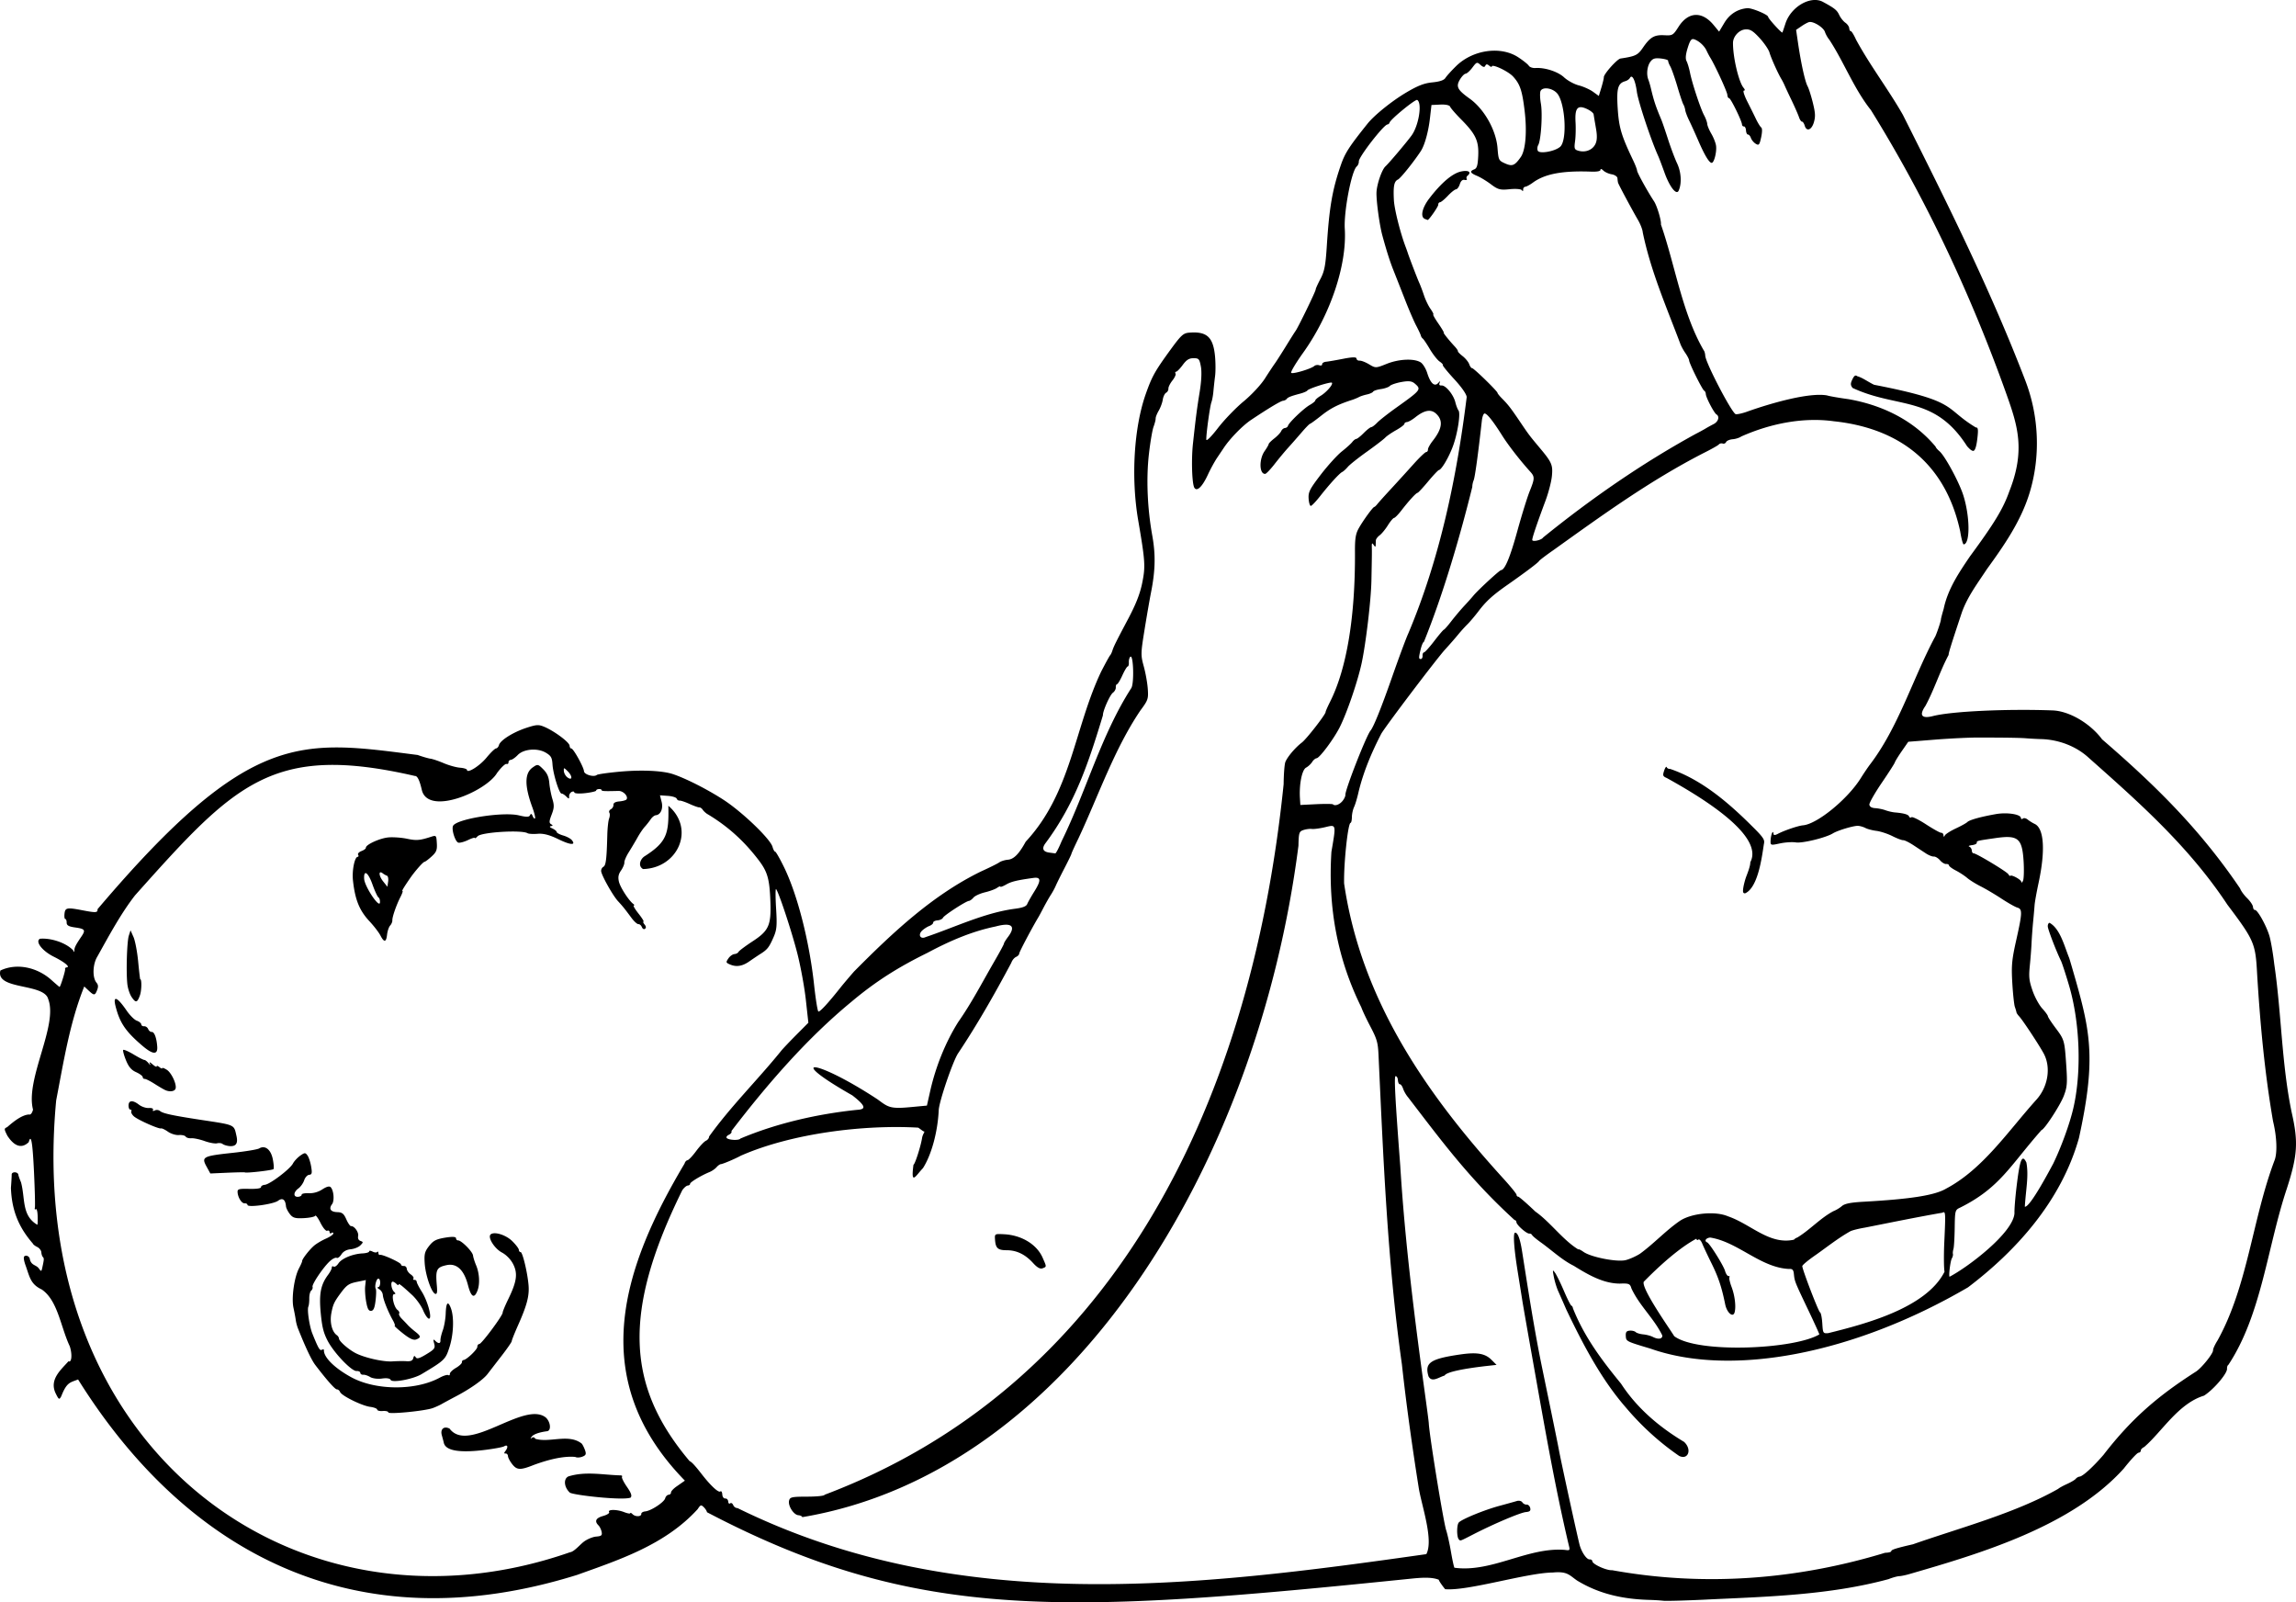 <svg xmlns="http://www.w3.org/2000/svg" viewBox="0 0 790.57 551.61" version="1.0"><path d="M587.45 550.67c-7.09.34-13.73.52-14.76.4s-3.14-.25-4.7-.29c-8.74-.23-17.18-1.9-24.98-6.68-2.64-1.81-3.29-3.23-8.29-2.75-8.86.06-29.35 6.45-37.12 5.74-.69-.82-2.13-2.75-2.18-3.24-2.33-.98-5.91-.73-8.79-.46-119.47 12.21-170.57 15.29-243.21-22.8-.02-.37-.51-1.15-1.07-1.71-.93-.93-1.15-.86-2.13.66-11.2 12.29-26.95 17.41-41.53 22.64-76.99 24.01-134.88-8.2-171.81-67.29-2.747 1.1-3.866.87-5.794 5.79-.694 1.28-.837 1.2-1.947-1.06-2.276-4.82 2.042-8.21 4.44-11 1.049.63 1.397-2.22.447-5.14-3.179-6.75-4.1-15.78-9.675-19.58-3.758-1.75-4.124-4.19-5.466-8.05-.654-1.73-.86-3.06-.52-3.34.696-.58 1.858.05 1.92 1.04.527 2.09 2.022 1.85 2.97 2.97.969 1.31.986 1.31 1.309-.15.622-2.81.642-3.18.195-3.63-.247-.24-.485-.98-.53-1.63-.046-.65-.685-1.47-1.421-1.83-.737-.35-1.406-.87-1.489-1.17-4.796-5.51-7.28-11.27-7.56-19.17.157-1.99.275-4.05.263-4.57-.025-1.09 2.146-1.04 2.295.05.053.39.462 1.55.908 2.57 1.53 5.57.128 11.45 5.621 14.65.11-.01.164-1.33.12-2.93-.046-1.65-.323-2.71-.641-2.45-.308.26-.453.03-.322-.5s-.004-6.08-.3-12.34c-.486-10.28-1.012-13.26-1.809-10.23-2.76 2.67-5.324.91-7.351-2.19-1.179-2.35-1.181-2.47-.068-2.98 1.963-1.71 4.88-4.15 7.462-4.35.574.2 1.104-.41 1.435-1.67-2.744-10.47 8.706-29.02 5.234-38.02-1.351-5.61-18.257-3.07-16.475-9.87 5.613-2.67 12.537-1.09 17.292 3.02 1.62 1.45 3.007 2.64 3.081 2.63.311-.02 2.066-5.65 1.915-6.14-.091-.29.151-.56.537-.59 1.346-.11-.705-1.81-4.438-3.67-3.994-1.99-6.496-5.24-4.762-6.18 3.452-.34 8.854 1.21 11.489 4.04.289.68.37.67.363-.06-.009-.93.493-1.92 2.426-4.76 1.508-2.21 1.221-2.64-2.081-3.1-2.285-.31-3.011-.72-3.005-1.68.004-.7-.203-1.25-.462-1.23-.258.02-.385-.79-.283-1.79.217-2.13.814-2.25 6.052-1.25 4.821.93 5.402.89 5.325-.35 52.582-62.01 70.15-58.21 110.22-53.09 1.77.63 3.79 1.21 4.49 1.29.69.09 2.72.78 4.49 1.53 1.78.76 4.3 1.46 5.6 1.56 1.31.1 2.39.44 2.41.76.08 1.33 4.4-1.38 6.74-4.24 1.41-1.71 2.87-3.13 3.27-3.16.39-.03.84-.55 1-1.14.43-1.64 4.82-4.41 9.35-5.91 3.62-1.19 4.32-1.22 6.36-.34 3.47 1.49 8.54 5.28 8.61 6.44.04.56.3 1 .59.97.69-.05 4.28 6.4 4.37 7.84.07 1.15 3.4 2.12 4.41 1.28.3-.26 3.89-.77 7.96-1.14 7.44-.67 14.6-.35 18.19.83 4.38 1.43 12.01 5.3 17.54 8.9 6.42 4.18 16.02 13.4 16.81 16.14.26.94.68 1.69.91 1.67.24-.02 1.62 2.4 3.07 5.37 4.62 9.47 8.72 25.53 10.34 40.51.53 4.86 1.19 8.98 1.47 9.15.46.27 3.38-2.89 7.67-8.31.84-1.06 2.91-3.51 4.61-5.45 13.45-13.57 27.2-26.41 43.78-34.48 2.86-1.29 5.67-2.69 6.24-3.1.58-.41 1.91-.82 2.96-.91 2.04-.17 3.81-1.96 6.14-6.22 15.71-16.87 16.69-39.04 25.99-58.58 1.47-2.85 2.85-5.36 3.07-5.58s.55-.9.75-1.52c.48-1.52 1.16-2.9 5.5-11.09 2.65-5.01 4.07-8.63 4.81-12.35 1.14-5.62 1.02-7.43-1.4-21.54-2.5-14.63-1.47-31.88 2.6-43.42 2.16-6.12 3.16-7.9 8.58-15.35 3.57-4.9 4.37-5.63 6.32-5.79 6.11-.51 8.3 1.46 8.95 8.01.22 2.25.23 5.37.03 6.93s-.46 3.95-.58 5.31c-.12 1.37-.43 3.02-.68 3.69-.52 1.39-1.86 11.21-1.76 12.88.04.65 1.71-1.02 4-3.99 2.16-2.8 6.13-6.93 8.83-9.16 2.79-2.31 5.98-5.73 7.37-7.92 1.35-2.12 2.87-4.4 3.36-5.08.5-.68 2.17-3.29 3.73-5.81 1.55-2.52 3.11-5 3.47-5.5.99-1.42 6.93-13.66 6.9-14.221-.02-.271.72-1.914 1.64-3.651 1.37-2.605 1.75-4.563 2.18-11.18.86-13.51 1.91-19.557 4.87-28.086 1.43-4.093 2.81-6.23 9.15-14.159 2.37-2.959 8.37-7.793 13.3-10.719 4.04-2.392 6.2-3.231 9.06-3.515 2.53-.252 3.98-.749 4.47-1.529.39-.635 2.05-2.465 3.68-4.065 5.73-5.631 15.33-7.006 21.37-3.061 1.7 1.112 3.35 2.428 3.66 2.922.3.495 1.32.851 2.25.791 3.31-.213 7.77 1.236 9.91 3.224 1.2 1.111 3.47 2.351 5.05 2.756s3.78 1.389 4.89 2.187l2.01 1.451.89-2.91c.48-1.6.86-3.194.84-3.542-.06-1.057 4.57-6.257 5.74-6.432 5.17-.78 5.95-1.155 7.7-3.709 2.5-3.649 3.93-4.487 7.37-4.308 2.84.148 3.04.033 4.93-2.93 3.33-5.187 8.07-5.423 12.05-.599l1.9 2.291 1.81-3.03c1.8-2.997 4.56-4.758 7.9-5.045 1.5-.128 7.13 2.202 7.17 2.975.04.619 4.73 5.764 4.92 5.393.08-.177.55-1.545 1.03-3.042 1.86-5.818 8.7-9.779 12.93-7.487 4.06 2.207 4.8 2.8 5.62 4.535.45.964 1.4 2.146 2.09 2.627.7.48 1.3 1.342 1.34 1.915.03.573.28 1.024.54 1.002s1.08 1.298 1.81 2.932c4.9 9.022 11.05 16.995 16.11 25.844 15.05 29.965 30.16 60.129 42.25 91.715 4.61 12.13 5.21 25.8 1.42 38.33-2.97 9.86-8.93 18.38-14.72 26.36-3.15 4.79-6.68 9.43-8.64 14.93-3.7 11.12-4.59 13.98-4.55 14.61-2.96 5.51-4.98 12.03-8.01 17.59-2.24 3.22-1.28 4.47 2.64 3.46 6.36-1.63 25.28-2.52 41.16-1.94 5.72.21 12.94 4.43 17.05 9.96 18.18 15.69 33.6 30.78 47.51 51.32.28.82 1.38 2.33 2.45 3.37 1.06 1.04 1.96 2.39 2 3 .04.6.34 1.08.67 1.05.89-.07 3.92 5.37 4.98 8.91.5 1.7 1.25 6.04 1.66 9.66 2.51 16.94 2.52 34.32 6 51.07 2.34 10.22 2.05 14.8-1.66 26.29-6.66 19.88-8.68 43.37-20.12 60.66-.3.16-.51.76-.47 1.34.1 1.65-4.58 7.14-7.92 9.27-8.87 2.7-14.53 12.47-20.59 17.67-.67.31-1.21.87-1.19 1.24.03.37-.33.7-.79.74s-2.74 2.49-5.06 5.44c-17.88 19.88-49.21 29.21-73.58 36.26-1.36.41-3.04.77-3.73.79-.69.03-2.35.49-3.7 1.03-20.46 5.53-41.84 6.03-62.81 7.03zm61.66-16.12c1.18-.01 2.13-.27 2.11-.57-.03-.48 1.82-1.06 7.43-2.34 16.01-5.61 35.28-10.7 50.05-19.1.32-.31 1.69-1.06 3.04-1.67 1.34-.61 2.7-1.41 3-1.79.31-.38.91-.71 1.34-.75 1.07-.09 4.7-3.4 8.24-7.53 10-12.94 19.19-20.54 31.85-28.65 2.01-1.34 5.91-6.22 5.84-7.32-.03-.48.68-2.01 1.56-3.4 10.41-18.77 11.97-41.74 19.59-61.91 1.03-2.56.82-8.13-.49-13.5-2.9-16.75-4.47-33.89-5.5-50.93-.55-10.34-1.02-11.42-10.22-23.64-13.3-20.12-30.56-35.32-47.81-50.63-4.23-3.88-10.22-6.22-16.32-6.38-1.48-.04-3.69-.16-4.91-.26-2.26-.19-6.67-.26-16.68-.28-3.12-.01-9.83.32-14.92.72l-9.25.74-2.23 3.22c-1.22 1.76-2.3 3.52-2.4 3.9s-2.13 3.54-4.51 7.03c-2.37 3.49-4.29 6.85-4.25 7.47.05.71.77 1.16 1.96 1.23 1.05.06 2.66.38 3.6.73.93.34 2.37.67 3.19.74 3.1.26 4.68.71 4.93 1.4.14.4.5.51.81.26.3-.26 2.58.86 5.06 2.48 2.48 1.61 4.82 2.91 5.2 2.88.39-.04.73.34.77.84.04.62.19.65.47.07.23-.46 1.92-1.54 3.77-2.41 1.85-.86 3.63-1.85 3.96-2.19.7-.74 4.62-1.83 9.85-2.75 3.84-.68 8.53.05 8.61 1.33.03.4.33.5.67.21.35-.28 1.09-.13 1.66.34s1.66 1.15 2.43 1.51c3.21 1.52 3.71 9.12 1.34 20.21-.7 3.25-1.32 6.73-1.39 7.73-.07 1.01-.3 3.64-.52 5.85-.21 2.21-.45 5.49-.53 7.3-.08 1.8-.35 5.29-.6 7.76-.38 3.86-.25 5.05.93 8.49.75 2.2 2.25 4.96 3.32 6.14 1.07 1.17 1.96 2.39 1.98 2.71s1.18 2.09 2.57 3.95c3.12 4.16 3.16 4.3 3.75 12.96.42 6.16.31 7.5-.85 10.53-1.24 3.24-6.73 11.65-7.65 11.73-10.91 12.35-14.29 19.84-27.98 26.69-1.8.82-1.84.98-1.93 7-.05 3.38-.24 6.66-.43 7.27-.19.62-.27 1.39-.18 1.72.08.34-.07 1-.36 1.49-.54.91-1.2 6.37-.77 6.33 6.25-3.26 21.89-15.05 22.32-21.85-.06-1.22.26-5.29.71-9.05 1.04-8.62 1.78-11.81 3.4-8.38.84 4.58-.17 9.11-.55 15.18 1.78.41 9-13.42 9.75-14.76 2.77-5.69 5.69-13.7 6.94-19.08 2.91-12.46 2.32-29.48-1.46-42.31-1.15-3.89-2.4-7.71-2.77-8.47-1.65-3.37-4.48-10.73-4.55-11.83-.04-.67.24-1.24.61-1.27 3.68 2.04 5.11 8.1 6.77 12.13.14.39 1.21 4.06 2.38 8.15 5.16 18.19 6.64 27.9.98 53.76-6.16 21.96-21.89 39.08-38.2 51.44-39.54 23.08-81.57 30.93-109.39 21.09-8.31-2.48-8.34-2.49-8.45-4.31-.08-1.34.22-1.77 1.33-1.86.79-.07 1.72.15 2.07.49s1.53.69 2.61.79 2.57.49 3.31.88c1.86.95 3.32.73 3.25-.5-2.88-5.93-7.86-10.21-10.64-16.22-.46-1.6-.85-1.76-4.01-1.64-5.72-.03-10.95-3.09-15.86-6.14-3.91-1.91-7.47-5.27-11.11-7.9-1.63-1.15-3.07-2.35-3.21-2.66-.13-.31-.57-.55-.97-.52-.98.05-4.38-2.97-4.44-3.93-.03-.42-.3-.74-.61-.71-15.59-14.24-24.97-27.01-36.7-42.29-.65-.74-1.41-2.07-1.7-2.94s-.79-1.57-1.11-1.54-.63-.6-.68-1.4c-.04-.79-.41-1.41-.81-1.38-.54.05-.14 7.73 1.62 30.88 1.63 26.46 4.96 52.71 8.56 78.9.66 4.73 1.23 9.09 1.26 9.68.19 4.17 5.07 34.14 6.01 36.93.4 1.2 1.14 4.51 1.63 7.36s1.03 5.31 1.2 5.48c12.95 1.73 25.25-7.19 38.04-6.14 1.73.25 1.8.16 1.3-1.72-4.6-19.49-8.06-39.3-11.58-59.09-2.1-11.79-4.08-23.05-4.39-25.02s-1.03-6.48-1.6-10.03c-1.3-8.09-1.64-13.28-.89-13.34s1.64 1.39 2.45 6.69c2.06 13.05 4.05 26.06 6.68 38.97.53 2.55 1.98 9.61 3.24 15.69 1.25 6.08 2.46 12.02 2.67 13.2.72 3.99 6.7 31.35 7.23 33.13.78 2.57 2.43 4.88 3.42 4.79.48-.04.89.25.91.64.07 1.04 4.93 3.23 6.82 3.08 31.3 5.67 63.26 3.36 94.01-6.01zm-146.79-4.6c-.78-.78-.77-5.05 0-5.84 1.15-1.18 8.84-4.32 13.95-5.7 2.55-.69 5.25-1.44 6-1.67.74-.23 1.61-.03 1.91.45.31.47.98.83 1.49.78.51-.04 1.06.49 1.22 1.17.22.95-.13 1.28-1.47 1.4-1.89.17-10.9 3.98-17.99 7.61-4.92 2.52-4.53 2.38-5.11 1.8zm75.85-28.74c-6.73-4.62-12.95-10.26-18.41-16.74-8.46-9.72-14.7-21.65-20.44-33.64-1-2.31-2.25-5.14-2.77-6.3-.53-1.15-1.21-3.35-1.51-4.89-.49-2.56-.46-2.68.43-1.43.53.76 1.9 3.55 3.04 6.22s2.28 4.94 2.55 5.05.5.51.53.88c3.95 9.99 10.12 18.1 16.58 25.99 5.76 8.86 13.77 15.29 21.7 20.03 2.83 2.62 1.4 6.35-1.7 4.83zm-86.3-27.4c-1.4-4.66.57-6.02 10.96-7.53 5.73-.83 8.52-.35 10.73 1.85l1.74 1.74-2.43.27c-9.28 1.01-14.92 2.25-15.44 3.39-2.06.6-4.4 2.54-5.56.28zm-.74 61.2c2.55-4.86-1.61-16.64-2.6-22.66-2.25-14.16-4.25-28.39-5.82-42.67-4.99-35.3-6.4-71.02-8.06-106.69-.19-4.07-.56-5.35-2.77-9.56-1.41-2.68-2.82-5.66-3.13-6.63-8.24-16.68-11.53-34.35-10.31-53.55 1.65-9.67 1.72-9.42-2.2-8.48-1.79.42-3.82.69-4.52.6-.7-.1-2 .07-2.9.37-1.5.5-1.63.9-1.73 5.41-13.99 109.15-77.96 215.54-170.86 231.14-.01-.3-.62-.61-1.34-.67-1.66-.16-3.64-3.32-3.18-5.06.31-1.18.95-1.32 6.3-1.33 3.38-.01 5.94-.29 5.92-.65 96.85-36.57 146.35-130.17 158.06-244.63.03-3.39.29-6.81.59-7.61.64-1.71 3.4-4.98 5.7-6.73 1.62-1.24 8.21-9.72 8.16-10.5-.02-.22.69-1.82 1.56-3.56 5.72-11.38 8.68-29.26 8.55-51.58-.03-4.62.24-6.24 1.35-8.19 1.55-2.74 4.83-7.23 5.3-7.27.17-.01.65-.46 1.06-.99.42-.53 2.56-2.92 4.76-5.29 2.2-2.38 5.66-6.18 7.68-8.44 2.03-2.26 3.99-4.14 4.36-4.17s.65-.42.62-.88c-.03-.45.72-1.8 1.66-3 3.27-4.16 3.63-7.01 1.17-9.31-1.78-1.67-4.03-1.28-7.17 1.21-1.09.87-2.39 1.61-2.89 1.65s-.89.32-.87.62c.02.29-1.27 1.27-2.85 2.16-1.59.89-3.28 2.05-3.77 2.59-.49.53-3.32 2.7-6.3 4.83-2.98 2.12-5.95 4.48-6.59 5.25-.65.76-1.5 1.54-1.89 1.72-.94.43-4.36 4.18-7.63 8.34-1.43 1.82-2.86 3.32-3.19 3.35-.34.03-.68-1.11-.77-2.52-.14-2.26.39-3.29 4.21-8.27 2.41-3.13 5.65-6.7 7.21-7.94 1.56-1.23 3.19-2.7 3.61-3.26s1.05-1.04 1.39-1.07 1.49-.94 2.56-2.03c1.07-1.08 2.23-1.99 2.58-2.02s1.28-.73 2.06-1.55 3.72-3.13 6.52-5.13c8.61-6.14 8.74-6.32 6.41-8.33-.99-.85-2.1-.98-4.59-.53-1.81.33-3.6.94-3.99 1.35-.38.41-1.76.9-3.07 1.08s-2.53.59-2.7.9-1.14.75-2.14.96c-1.01.22-2.24.62-2.74.9-.5.27-1.6.73-2.45 1-4.78 1.55-7.31 2.84-10.49 5.36-1.94 1.54-3.7 2.82-3.9 2.84-.2.01-1.5 1.34-2.88 2.95-1.39 1.62-3.47 3.99-4.65 5.29-1.17 1.29-3.28 3.83-4.69 5.65-1.41 1.81-2.85 3.31-3.19 3.34-2.06.17-2.21-4.97-.23-7.82.79-1.13 1.42-2.23 1.41-2.45-.01-.21.85-1.08 1.92-1.92 1.08-.84 2.15-1.98 2.39-2.53.25-.55.83-1.03 1.3-1.07s.93-.37 1.02-.73c.28-1.09 5.36-5.95 7.47-7.17 1.09-.62 1.96-1.33 1.95-1.59-.02-.25.83-.98 1.88-1.62 2.05-1.26 4.36-3.96 3.83-4.48-.41-.41-8.07 2.02-8.44 2.68-.16.27-1.26.75-2.45 1.07-3.19.84-4.24 1.25-4.69 1.85-.22.3-.77.57-1.22.61-.82.07-4.96 2.55-11.07 6.63-2.89 1.94-7.18 6.33-9.34 9.57-.43.64-1.48 2.21-2.35 3.5-.86 1.29-2.27 3.87-3.13 5.74-1.91 4.13-3.73 5.92-4.64 4.54-.84-1.25-1.11-9.69-.5-15.27.97-8.91 1.36-11.96 2.31-17.77.61-3.76.75-6.91.41-8.73-.49-2.61-.72-2.86-2.54-2.86-1.51 0-2.43.58-3.69 2.3-.93 1.27-1.95 2.32-2.28 2.35-.32.03-.42.31-.22.64.21.32-.28 1.4-1.07 2.39s-1.41 2.24-1.38 2.78-.32 1.19-.8 1.44c-.47.26-.98 1.33-1.14 2.38s-.79 2.75-1.4 3.79c-.6 1.03-1.08 2.24-1.05 2.68.02.44-.3 1.72-.72 2.84s-1.15 5.39-1.61 9.49c-.95 8.45-.53 18.57 1.17 28.02 1.19 6.63 1.06 12.04-.47 19.71-.44 2.23-1.43 7.92-2.19 12.64-1.33 8.2-1.34 8.77-.27 12.66.62 2.24 1.24 5.72 1.38 7.74.24 3.42.08 3.9-2.5 7.36-9.02 13.31-14.47 29.36-21.31 43.96-1.38 2.85-2.5 5.31-2.49 5.47s-1.06 2.36-2.37 4.89-2.66 5.25-3 6.05c-.34.81-1.1 2.22-1.7 3.14-.6.93-1.71 2.88-2.47 4.33-.76 1.46-1.58 3-1.84 3.42-2.34 3.91-6.63 12.05-6.6 12.53.02.34-.48.85-1.1 1.13-.63.29-1.35 1.19-1.61 2-5.67 10.65-11.68 21.2-18.3 31.13-1.81 2.68-6.54 16.54-6.69 19.59-.36 7.54-2.49 15.37-5.43 19.98-2.54 2.63-4.24 6.24-3.27-1.18.5-.05 2.53-6.39 2.98-9.29.16-1.06 1.03-2.22.73-2.14-.29.09-1.84-1.26-2.1-1.33-18.56-1.07-43.35 1.91-61.01 9.63-2.04 1.12-6.2 2.88-6.93 2.94-.34.02-1.02.51-1.5 1.07-.49.56-1.57 1.31-2.41 1.65-2.91 1.2-6.7 3.49-6.67 4.03.02.3-.35.58-.81.61-.46.04-1.31.77-1.88 1.61-20.76 42.08-19.2 67.53 2.51 93.25.72.29 1.86 1.51 4.22 4.55 3.08 3.96 5.75 6.43 6.38 5.9.31-.26.61.2.66 1.02.05.84.5 1.45 1.03 1.41.51-.05.97.43 1.01 1.04.04.62.34.9.67.63.33-.28.8-.01 1.05.59.24.61.91 1.07 1.47 1.03 75.8 37.25 157.83 27.14 237.2 15.86zm-135.4-100.19c-2.73-2.99-5.66-4.42-9.1-4.42-3.07-.01-3.82-.69-4.02-3.68-.13-1.98-.11-1.99 3.18-1.82 5.99.32 11.22 3.51 13.21 8.06 1.42 3.23 1.42 3.1-.01 3.66-.82.32-1.85-.24-3.26-1.8zm-159.42 99.54c1.31-.11 3.48-2.68 4.66-3.57 1.17-.9 3.11-1.71 4.3-1.81 1.82-.15 2.13-.41 1.89-1.62-.16-.79-.64-1.79-1.08-2.23-1.46-1.45-.93-2.54 1.57-3.24 1.36-.38 2.3-.98 2.08-1.33-.61-.97 2.6-.99 5.09-.03 1.23.48 2.22.66 2.2.4-.01-.26.34-.11.78.33.97.98 3.07.9 3.01-.1-.02-.4.59-.78 1.36-.85 2-.19 6.52-3.16 6.87-4.52.17-.63.7-1.17 1.18-1.21s.85-.39.82-.78c-.02-.39.83-1.32 1.89-2.06l2.89-2.02c-34.62-35.4-21-74.05-.11-109.15.16-.6.61-1.11 1-1.15s1.73-1.45 2.98-3.14 2.77-3.3 3.39-3.58c.62-.29 1.1-.93 1.07-1.44 7.5-10.46 16.71-19.46 24.77-29.43.43-.58 2.73-3 5.1-5.4l4.32-4.34-.87-7.91c-.48-4.35-1.8-11.55-2.94-16.01-1.97-7.68-6.4-21.07-7.31-22.09-.23-.26-.23 2.68 0 6.53.37 5.99.25 7.42-.82 9.91-1.54 3.55-2.14 4.34-4.48 5.82-.99.63-2.77 1.83-3.95 2.65-2.38 1.66-4.48 1.98-6.67 1.01-1.36-.6-1.4-.73-.5-2.05.52-.77 1.46-1.45 2.07-1.5.62-.05 1.25-.39 1.42-.76.17-.36 2.33-1.98 4.8-3.6 5.66-3.69 6.48-5.54 6.17-13.84-.29-7.7-.99-10.14-4.04-14.15-5.07-6.65-10.7-11.71-17.62-15.84-.59-.35-1.32-1.03-1.63-1.5-.3-.47-.84-.84-1.18-.81s-1.83-.5-3.31-1.17c-1.47-.68-3.02-1.2-3.44-1.17-.43.04-.9-.27-1.04-.68-.15-.42-1.51-.84-3.02-.95l-2.74-.19.57 2.23c.61 2.34-.33 4.49-2.02 4.63-.46.04-1.25.67-1.75 1.41s-1.41 1.89-2.02 2.56c-.62.67-1.76 2.35-2.53 3.74-.78 1.39-2.13 3.65-2.99 5.03-.87 1.37-1.55 2.96-1.51 3.53.03.57-.49 1.81-1.16 2.77-.9 1.3-1.08 2.29-.71 3.86.47 1.97 3.45 6.56 4.96 7.65.36.26.43.5.14.53s.45 1.28 1.64 2.78c1.19 1.49 1.96 2.74 1.72 2.76s-.08.46.36.99c.54.66.6 1.12.16 1.48-.35.29-.83.04-1.08-.57-.24-.6-.78-1.07-1.2-1.03-.41.03-1.49-.94-2.39-2.16-2.42-3.26-2.92-3.88-4.62-5.73-1.82-1.97-5.73-8.96-5.82-10.39-.03-.56.32-1.21.79-1.47.85-.46 1.12-2.69 1.33-10.92.06-2.4.34-4.96.62-5.68.28-.73.32-1.64.09-2.01-.24-.38 0-.91.52-1.2.53-.28.93-.96.89-1.52-.04-.65.66-1.06 2.03-1.17 1.14-.1 2.25-.4 2.45-.67.76-1.01-1.07-2.98-2.73-2.94-4.9.13-5.81.09-5.84-.3-.01-.23-.45-.39-.96-.34-.52.04-.93.28-.91.52.01.25-1.66.64-3.72.88s-3.77.13-3.79-.23c-.02-.37-.45-.44-.96-.17-.5.27-.88.97-.84 1.55.05.89-.1.89-.99 0-.58-.58-1.31-1.03-1.61-1-.8.06-2.92-6.76-3.12-10.04-.15-2.35-.5-2.96-2.3-4.03-2.87-1.71-7.67-1.3-9.68.81-.83.87-1.89 1.61-2.36 1.65s-.83.42-.81.85c.03.43-.29.68-.71.56s-1.87 1.27-3.23 3.11c-3.72 6.3-23.54 14.82-25.87 5.98-.68-2.98-1.44-5.03-2.41-4.95-49.134-11.31-62.034 2.62-96.378 41.11-4.889 6.28-8.919 13.81-12.928 20.99-1.65 2.63-1.822 7.27-.335 9.06.61.73.667 1.38.222 2.53-.748 1.93-1.049 1.95-2.924.2l-1.513-1.42c-5.018 12.47-7.092 25.88-9.667 39.21-11.355 120.42 83.063 188.34 176.96 155.55zm-.12-20.53c-1.99-1.86-2.24-4.73-.48-5.56 5.93-1.85 11.93-.52 17.93-.36.49 0 .73.21.53.47-.2.27.54 1.79 1.64 3.39 1.51 2.18 1.85 3.12 1.35 3.78-2.43 1.1-19.84-.83-20.97-1.72zm-19.8-9.75c-.78-.99-1.45-2.24-1.48-2.78s-.4-.96-.81-.92c-.59.04-.6-.15-.06-.87 1.04-1.38.77-2.33-.44-1.61-.59.34-4.02.95-7.62 1.36-8.18.92-12.6.05-13.17-2.59-.08-.39-.39-1.54-.67-2.55-.62-2.14.73-3.3 2.66-2.31 6.56 8.84 25.62-9.68 33.11-3.84 1.69 1.53 1.98 4.55.46 4.74-2.76.36-4.74 1.07-5.32 1.91-.47.69-.44.78.12.35.41-.32.92-.17 1.13.34 4.87 1.52 11.53-1.9 16.02 1.68.35.43.87 1.5 1.16 2.36.43 1.27.24 1.67-1.01 2.14-.85.32-1.92.35-2.39.07-4.4-.41-9.83 1.14-14.18 2.72-4.71 1.88-5.89 1.85-7.51-.2zm-42.68-17.85c-.02-.35-.88-.56-1.91-.48-1.04.09-1.9-.13-1.92-.48-.02-.36-1.11-.78-2.42-.95-2.84-.37-9.83-3.81-10.36-5.11-.2-.5-.69-.91-1.09-.9-.65 0-3.38-3.07-7.45-8.4-1.31-1.73-3.29-5.88-5.95-12.56-.31-.77-.65-2.05-.76-2.84-.1-.79-.46-2.72-.8-4.29-.74-3.39.26-10.47 1.9-13.59.62-1.16 1.11-2.29 1.09-2.51-.04-.66 2.49-3.91 4.12-5.3.85-.72 2.69-1.81 4.09-2.42 1.41-.62 2.54-1.42 2.52-1.77-.02-.36-.31-.43-.64-.16-.33.28-.62.13-.65-.32-.02-.45-.39-.66-.81-.45-.43.21-1.43-.96-2.31-2.71-.84-1.69-1.66-2.79-1.82-2.45-.15.34-1.91.71-3.89.81-3 .16-3.83-.08-4.854-1.41-.682-.88-1.28-2.09-1.33-2.68-.197-2.34-1.182-3.02-2.716-1.89-1.623 1.2-10.465 2.41-10.525 1.45-.022-.35-.452-.6-.956-.56-1.029.09-2.347-1.97-2.464-3.84-.067-1.08.425-1.22 4.018-1.14 2.468.06 4.078-.17 4.051-.59-.023-.38.564-.74 1.305-.81 1.732-.14 8.692-5.41 9.691-7.33.42-.8 1.54-2.01 2.49-2.69 1.56-1.1 1.8-1.11 2.54-.05.45.64 1.01 2.37 1.25 3.85.37 2.23.25 2.7-.7 2.78-.62.05-1.39.9-1.71 1.88s-1.22 2.25-2.01 2.82c-1.75 1.28-1.79 3.01-.07 2.87.69-.06 1.24-.39 1.21-.73-.02-.35 1.08-.57 2.44-.51 1.57.08 3.28-.4 4.67-1.31 1.46-.95 2.42-1.21 2.87-.77 1.07 1.08 1.37 4.67.49 5.85-1.21 1.61-.51 2.68 1.8 2.75 1.66.05 2.25.52 3.1 2.46.58 1.32 1.31 2.38 1.63 2.35 1.12-.09 2.72 2.13 2.45 3.42-.17.82.13 1.45.81 1.69.99.34.99.47-.04 1.51-.62.63-2.12 1.23-3.34 1.35-1.42.13-2.55.75-3.2 1.77-.55.86-1.28 1.4-1.62 1.19-.34-.2-1.36.27-2.25 1.06-2.21 1.94-6.35 8.04-6.06 8.92.13.39-.08.97-.46 1.29-.39.32-.68 1.52-.67 2.66.02 1.15-.12 2.42-.31 2.84-.49 1.05.36 6.78 1.38 9.31 2.07 5.13 2.55 5.95 3.26 5.57.41-.22.74-.17.72.11-.16 2.41 3.66 6.21 9.37 9.32 8.45 4.61 22.19 4.68 30.5.17 1.27-.69 2.59-1.09 2.93-.89.34.21.59.01.56-.43s.91-1.36 2.07-2.04c1.17-.68 2.11-1.56 2.08-1.95-.02-.39.22-.73.54-.76 1.08-.09 4.8-3.65 4.77-4.56-.02-.5.29-.94.7-.97.82-.07 8.08-9.84 8.02-10.8-.02-.34.85-2.43 1.93-4.65 2.94-6.03 3.33-8.82 1.67-12.06-.81-1.59-2.34-3.17-3.86-3.98-2.6-1.38-5.01-5.28-3.86-6.24 1.26-1.06 5.19.16 7.38 2.28 1.24 1.21 2.28 2.57 2.31 3.02.03.46.3.81.6.79.67-.06 2.37 6.99 2.74 11.38.31 3.68-.53 6.9-3.64 13.88-1.19 2.69-2.16 5.11-2.14 5.39s-1.57 2.58-3.54 5.12c-1.96 2.53-4.12 5.33-4.8 6.21-1.48 1.95-5.95 5.1-10.91 7.7-2.01 1.06-4.2 2.24-4.87 2.63s-2.04 1.01-3.06 1.39c-2.71 1-15.27 2.22-15.32 1.49zm.79-11.21c-.2-.5-1.4-.68-2.96-.45-1.44.21-3.27-.02-4.07-.51-.79-.49-1.88-.85-2.41-.8-.53.04-.98-.25-1-.65-.03-.39-.6-.67-1.26-.62-1.7.14-7.79-6.22-9.98-10.41-1.43-2.75-1.93-4.76-2.39-9.6-.61-6.59-.02-9.67 2.54-13.12.73-.97 1.3-2.1 1.28-2.5-.03-.4.25-.55.62-.33s1.12-.27 1.66-1.1c1.12-1.7 4.91-3.27 8.32-3.44 1.26-.06 2.28-.37 2.26-.68s.51-.29 1.18.06c.67.34 1.38.4 1.58.13s.39-.11.42.35c.03.47.26.76.51.65.72-.32 7.24 2.65 7.28 3.31.02.33.46.56.98.51.51-.04.97.4 1 .97.04.57.66 1.45 1.38 1.94.72.5 1.14 1.14.92 1.42-.21.28-.05.48.35.45s.75.27.78.67c.02.41.79 1.9 1.7 3.33 2.07 3.25 3.71 9.27 2.54 9.36-.44.04-1.35-1.25-2.03-2.86s-2.39-4-3.81-5.3c-3.69-3.4-4.67-4.15-4.63-3.54.02.29-.33.17-.77-.27-.45-.45-1.03-.79-1.31-.77-.77.07-.44 2.55.47 3.45.62.62.63.82.04.86-1.03.09-.08 4.47 1.18 5.42.53.39.78.95.57 1.23s.2 1.1.91 1.81c.71.72 1.65 1.7 2.08 2.18s1.54 1.46 2.46 2.19c2.09 1.62 2.16 2.07.47 2.74-.95.37-2.26-.21-4.61-2.07-1.81-1.43-3.09-2.61-2.86-2.63.24-.02-.05-.9-.64-1.94-1.64-2.9-3.34-7.18-3.43-8.66-.05-.72-.6-1.61-1.22-1.96-.64-.36-.8-.68-.36-.73.89-.1.9-3 .01-2.93-.69.06-1.34 2.75-.85 3.54.19.3.15 2.1-.08 4-.3 2.55-.7 3.48-1.53 3.55-.85.07-1.26-.68-1.7-3.11-.32-1.76-.48-4.17-.35-5.35l.23-2.14-2.94.6c-2.94.6-3.64 1.08-5.79 3.98-2.18 2.95-2.6 3.86-3.16 6.92-.57 3.12.25 6.33 1.92 7.49.37.25.69.76.72 1.14.05.89 2.99 3.52 5.49 4.9 2.98 1.64 9.71 3.19 12.92 2.97 1.55-.11 3.73-.14 4.84-.06 1.44.1 2.11-.2 2.33-1.04.23-.88.44-.96.84-.32.41.66 1.28.41 3.69-1.05 2.82-1.71 3.09-2.09 2.67-3.68-.39-1.43-.32-1.61.37-.94 1.11 1.1 1.87 1 1.79-.21-.03-.54.33-2.08.82-3.43.48-1.35.92-3.89.99-5.65.13-3.92.78-4.62 1.79-1.93 1.16 3.09.93 9.04-.52 13.52-1.34 4.14-1.62 4.41-9.58 9.18-2.93 1.75-10.2 3.09-10.66 1.96zm26.62-32.66c-1.37-5.24-3.9-7.58-7.38-6.82-3.46.76-3.82 1.53-3.32 7.12.2 2.25.05 2.96-.58 2.74-1.3-.45-3.36-6.49-3.61-10.58-.2-3.11.03-3.98 1.52-5.88 1.43-1.83 2.42-2.34 5.48-2.86 2.51-.41 3.75-.35 3.79.19.03.44.34.78.69.75 1.09-.09 4.98 3.81 5.16 5.17.09.71.57 2.23 1.06 3.38 1.16 2.73 1.36 6.44.48 8.72-1.12 2.9-2.2 2.27-3.29-1.93zM84.296 403.6c-.073-.07-2.774-.02-6.004.12l-5.871.26-1.313-2.4c-1.809-3.29-1.229-3.6 8.782-4.68 4.537-.48 8.745-1.18 9.35-1.54 2.018-1.2 4.01.34 4.678 3.63.337 1.65.451 3.22.254 3.48-.314.42-9.532 1.47-9.876 1.13zm-5.369-9.06c-.87-.09-1.891-.41-2.267-.71-.377-.31-1.233-.41-1.902-.24-.669.18-2.602-.16-4.296-.77-1.694-.6-3.757-1.04-4.584-.97s-1.699-.19-1.936-.56c-.237-.38-1.287-.62-2.332-.54-1.045.09-2.741-.43-3.768-1.15s-2.093-1.23-2.369-1.13c-.754.28-8.042-2.96-9.386-4.17-.645-.58-1.04-1.35-.877-1.71s.015-.63-.328-.6-.622-.6-.62-1.4c.006-1.83 1.45-1.95 3.583-.3.909.71 2.444 1.22 3.411 1.15.997-.07 1.613.19 1.421.62-.194.43.067.52.614.23.524-.29 1.334-.2 1.799.18 1.023.85 4.199 1.53 13.836 3.01 12.245 1.86 11.581 1.57 12.498 5.56.602 2.62-.183 3.72-2.497 3.5zm-21.958-19.23c-.533-.23-2.216-1.21-3.74-2.18s-3.058-1.74-3.409-1.71-.658-.25-.681-.63c-.024-.38-1.049-1.14-2.277-1.69-1.646-.74-2.566-1.83-3.493-4.12-.692-1.71-1.119-3.29-.948-3.52s1.773.46 3.559 1.53c1.786 1.08 3.467 1.93 3.735 1.91s.927.5 1.464 1.15c.58.71.759.76.442.14-.357-.69-.056-.62.91.22.795.7 1.43 1.01 1.41.7-.019-.3.413-.19.96.26s.982.61.966.36c-.016-.26.693 0 1.576.56 1.68 1.08 3.565 5.27 2.966 6.59-.389.86-1.969 1.06-3.44.43zm-7.886-15.25c-5.868-5-7.854-7.93-9.313-13.74-.942-3.75.624-3.1 3.826 1.58 1.125 1.64 2.709 3.21 3.519 3.49.811.28 1.494.85 1.52 1.25.025.41.477.71 1.004.66.527-.04 1.151.4 1.386.98.236.57.788 1.02 1.227.98.888-.07 1.687 2.09 1.888 5.1.189 2.82-1.507 2.72-5.057-.3zm-3.814-16.91c-.625-.95-1.267-2.93-1.425-4.42-.455-4.26-.134-14.61.514-16.62l.591-1.83 1.018 2.29c.561 1.27 1.283 5.05 1.605 8.42.323 3.36.64 6.11.706 6.1.572-.04.504 3.89-.096 5.57-.932 2.61-1.452 2.69-2.913.49zM131 322.07c-.54-1.06-2.25-3.28-3.81-4.95-3.45-3.7-4.95-7.44-5.66-14.06-.36-3.36.57-8 1.62-8.09.32-.02.39-.35.16-.71-.23-.37.29-.94 1.14-1.27.86-.32 1.55-.84 1.53-1.15-.07-1.07 4.86-3.31 7.83-3.56 1.64-.13 4.45.07 6.25.45 3.27.69 4.41.61 8.18-.6 1.98-.64 2-.62 2.17 2.14.14 2.34-.14 3.07-1.8 4.58-1.08.99-2.18 1.82-2.45 1.84-.49.04-3.28 3.21-4.91 5.57-2.24 3.25-2.99 4.51-2.66 4.49.2-.02-.13.91-.71 2.05-1.4 2.72-2.86 6.93-2.79 8.05.03.49-.31 1.29-.76 1.78-.44.5-.91 1.88-1.05 3.08-.29 2.72-1.02 2.83-2.28.36zm-.66-13.1c-.35-.22-1.28-2.22-2.07-4.44-1.51-4.27-3.09-5.32-2.88-1.94.17 2.59 5.21 10.17 5.43 8.15.08-.75-.13-1.55-.48-1.77zm2.89-7.5c-.38-.12-1.03-.49-1.45-.82-1.48-1.15-1.41.8.1 2.72l1.51 1.9.26-1.78c.14-1-.04-1.89-.42-2.02zm88.19-2.29c-1.77-1.01-1.04-3.23.36-4.29 7.9-5.01 8.57-7.85 8.35-17.5 9.41 8.07 3.19 21.5-8.71 21.79zm-29.15-10.27c-3-1.47-5.14-2.03-7.1-1.87-1.55.13-3.14.04-3.53-.2-2.02-1.21-15.92-.36-17.2 1.06-.5.55-.91.81-.93.58-.01-.23-1.05.08-2.31.69s-2.76 1.03-3.34.93c-1.06-.18-2.46-4.49-1.87-5.77 1.08-2.39 17.14-4.96 22.68-3.63 2.62.63 3.53.62 3.84-.07.29-.63.55-.54.9.32.27.66.64 1.02.81.78.18-.23-.24-1.96-.93-3.83-2.71-7.39-2.68-11.72.1-13.68 1.72-1.22 1.86-1.19 3.64.59 1.36 1.36 1.92 2.63 2.11 4.74.14 1.58.62 4.06 1.06 5.51.67 2.19.62 3.1-.26 5.38-.86 2.23-.9 2.86-.2 3.29s.68.57-.06.68c-.59.09-.4.39.52.8.8.37 1.47.92 1.49 1.23.02.3 1.02.84 2.23 1.19 1.2.35 2.53 1.05 2.95 1.56 1.57 1.88-.43 1.76-4.6-.28zm434.17 170.47c-.02-.24-1.61-3.75-3.54-7.81-5-10.49-4.95-10.37-5.23-13.05-.15-1.41-.53-1.77-1.74-1.67-9.8-.5-17.53-9.31-27.06-10.81-1.49.13-2.17 1.2-1.05 1.66.87.36 5.63 7.96 6.16 9.84.29 1 .82 1.79 1.19 1.76.36-.03.5.15.31.41-.18.25.14 1.73.73 3.29 1.13 2.97 1.59 6.77 1.07 8.75-.53 2.01-2.66.22-3.26-2.75-1.2-5.89-2.33-9.28-4.67-14.02-1.35-2.73-2.8-5.81-3.22-6.85-.41-1.03-1.03-1.66-1.36-1.38-.32.27-.62.13-.65-.32-5.97 3.18-12.94 9.52-18.14 14.83-.89 2.33 9.07 16.37 10.5 18.73 8 6.05 41.33 4.55 49.96-.61zm43.11-21.58c-.24-1.2-.28-5.76-.08-10.15.48-10.33.45-10.76-.67-10.16-8.93 1.54-17.82 3.39-26.73 5.14-2.05.34-4.28.9-4.95 1.24-4.32 2.44-7.74 5.21-11.92 8.16-2.57 1.77-4.65 3.5-4.63 3.85.08 1.37 5.6 15.73 6.12 15.92.3.11.64 1.79.77 3.74.21 3.45.27 3.55 2.07 3.4 12.69-3.14 33.73-8.64 40.02-21.14zm-104.81-6.23c4.78-3.48 8.86-7.97 13.7-11.29 4.04-2.66 12.2-3.43 16.53-1.56 7.85 2.66 14.28 9.94 22.74 8.05.22-.29.74-.63 1.16-.75 4.35-2.64 7.96-6.72 12.45-9.08.85-.32 2.15-1.1 2.88-1.73.96-.84 2.98-1.25 7.45-1.5 16.36-.91 24.61-2.22 28.51-4.55 12.63-6.72 21.19-19.65 30.99-30.55 4.01-4.4 5.11-11.04 2.61-15.81-1.47-2.79-7.28-11.61-8.52-12.92-.46-.49-.88-1.1-.92-1.37s-.29-1.12-.56-1.9c-.26-.77-.66-4.49-.88-8.27-.35-5.93-.16-7.93 1.4-14.88 2.08-9.29 2.11-10.53.31-11.02-.73-.21-3.15-1.58-5.4-3.05-2.24-1.48-5.46-3.38-7.16-4.24-1.7-.85-3.8-2.16-4.68-2.91-.87-.75-2.63-1.9-3.91-2.56s-2.34-1.46-2.36-1.76c-.02-.31-.46-.53-.98-.48-.52.04-1.47-.53-2.1-1.28-.64-.74-1.6-1.32-2.12-1.28-.53.04-1.73-.43-2.67-1.04-.95-.62-2.93-1.92-4.42-2.9-1.48-.97-3.06-1.74-3.5-1.7-.44.03-2.11-.6-3.71-1.41-1.61-.81-4.06-1.61-5.44-1.79-1.39-.17-3.12-.62-3.84-1s-1.88-.71-2.57-.74c-1.56-.05-7.01 1.59-8.65 2.61-2.38 1.47-10.48 3.45-12.7 3.1-1.22-.2-3.7-.04-5.52.35-3.26.7-3.29.69-3.19-1.19.11-1.94.88-3.66.97-2.17.04.56.5.59 1.43.1 2.18-1.17 7.09-2.84 8.75-2.98 4.86-.4 15.45-9.06 19.93-16.3.86-1.38 2.22-3.4 3.01-4.47 9.9-12.89 14.76-29.53 22.42-43.93.39-.43 2.17-5.61 2.13-6.21-.01-.2.41-1.82.94-3.59 1.43-6.89 5.31-12.54 9.03-18.05 8.42-11.43 11.46-16.44 13.56-22.38 5.6-14.12 2.9-22.61-.89-33.27-12.14-34.1-27.84-67.626-46.76-98.04-5.81-7.264-9.32-16.623-14.35-24.265-.53-.6-1.19-1.79-1.48-2.646-.49-1.478-3.69-3.536-5.28-3.403-.41.034-1.62.66-2.69 1.39l-1.95 1.326.7 4.761c1.01 6.836 2.39 13.064 3.25 14.633.41.746 1.22 3.299 1.81 5.672.87 3.549.94 4.745.37 6.731-.78 2.699-2.53 3.346-3.17 1.17-.23-.779-.65-1.398-.93-1.374-.28.023-.75-.672-1.04-1.546-.29-.873-1.43-3.471-2.53-5.774-1.11-2.302-2.21-4.659-2.45-5.237-.25-.578-.73-1.517-1.07-2.087-1.21-2.003-3.6-7.338-4.11-9.16-.29-1.013-1.82-3.252-3.4-4.977-2.31-2.512-3.29-3.1-4.95-2.963-2.14.178-4.19 2.425-4.21 4.631-.05 4.898 1.96 13.444 3.63 15.458.53.637.56.948.1.986-.37.031.16 1.701 1.18 3.711s2.38 4.753 3.02 6.096c.65 1.342 1.46 2.638 1.79 2.878.38.265.36 1.605-.03 3.393-.57 2.63-.78 2.873-1.87 2.208-.67-.411-1.42-1.304-1.65-1.984-.24-.679-.69-1.214-1.01-1.187s-.63-.601-.68-1.395-.37-1.42-.71-1.391c-.35.028-.65-.279-.67-.683-.09-1.304-3.91-9.092-4.45-9.048-.29.024-.55-.501-.6-1.165-.06-1.075-4.22-10.112-5.88-12.804-.36-.569-.93-1.664-1.29-2.432-.75-1.645-2.64-3.36-4.28-3.88-.92-.294-1.38.325-2.2 2.965-.71 2.286-.83 3.721-.39 4.56.35.673.88 2.444 1.18 3.934.72 3.652 3.63 12.448 4.87 14.725.55 1.013 1.03 2.342 1.07 2.952.04.611.68 2.14 1.42 3.398.74 1.257 1.47 3.093 1.61 4.078.3 2.079-.64 5.857-1.47 5.926-.84.069-2.46-2.596-4.65-7.664-1.07-2.466-2.48-5.581-3.14-6.923-.66-1.341-1.27-2.96-1.35-3.597-.09-.637-.37-1.502-.64-1.922-.26-.421-1.2-3.22-2.08-6.221-.89-3.001-1.98-6.102-2.43-6.891s-.77-1.655-.73-1.925c.05-.27-1.08-.62-2.5-.777-2.07-.229-2.8 0-3.64 1.148-1.09 1.497-1.4 4.316-.68 6.119.23.579.61 1.853.84 2.831 1.07 4.5 1.63 6.208 3.62 10.943.33.771 1.36 3.786 2.3 6.701.94 2.914 2.35 6.674 3.14 8.356 1.43 3.033 1.65 6.935.54 9.392-.77 1.695-3.12-1.299-4.88-6.225-.87-2.421-1.86-5.031-2.21-5.8-2.48-5.495-6.85-18.659-7.3-21.991-.54-4.051-1.64-6.222-2.41-4.761-.22.414-.93.904-1.58 1.088-2.56.735-3.05 2.474-2.61 9.361.43 6.616 1.24 9.354 5.27 17.792.75 1.561 1.38 3.19 1.4 3.622.05.754 3.5 7.015 5.85 10.599 1.04 1.597 2.57 6.725 2.36 7.949 4.86 13.905 7.33 30.635 14.75 43.355.24.24.48 1.08.52 1.86.16 2.51 9.24 19.89 10.5 20.1.63.1 2.53-.34 4.22-.98 7.08-2.51 20.78-6.61 27.2-5.48.78.26 4.14.85 7.45 1.3 11.08 1.95 22.06 6.9 29.96 16.36.01.26.6.96 1.31 1.56 1.9 1.62 6.81 10.71 8.23 15.23 2.3 7.32 2.36 16.65.11 16.84-.26.02-.8-1.98-1.19-4.43-5.47-25.38-23.17-35.82-43.52-37.96-10.19-1.41-21.36.58-31.86 5.23-.61.44-1.95.88-2.99.96-1.03.09-2.04.52-2.24.96-.2.45-.74.68-1.19.52s-1.05-.01-1.33.33c-.28.33-2.71 1.69-5.39 3.02-18.5 9.53-34.6 21.21-51.54 33.33-2.57 1.79-4.81 3.49-4.97 3.78-.32.57-4.55 3.76-10.8 8.14-5.18 3.62-7.42 5.66-10.11 9.21-1.23 1.61-2.92 3.61-3.76 4.43s-2.27 2.41-3.19 3.53c-.91 1.12-2.94 3.44-4.52 5.17-2.86 3.14-20.04 25.8-21.92 28.92-3.24 6.26-6.09 12.9-7.81 19.94-.45 2.05-1.15 4.43-1.56 5.29s-.76 2.44-.77 3.51-.21 1.96-.45 1.98c-.9.08-2.38 13.87-2.23 20.86 5.98 40.85 29.2 73.35 54.43 101.15 2.69 2.93 4.91 5.64 4.94 6.02.02.38.27.67.55.65.29-.02 2.95 2.29 5.92 5.13 5.17 3.63 9.48 9.81 14.83 13.07-.01-.24.79.13 1.78.83 2.62 1.83 11.49 3.56 14.49 2.83 1.36-.33 3.61-1.34 5-2.24zm35.52-125.93c.16-1.08.62-2.83 1.02-3.89s1.46-3.71 1.38-4.9c5.11-9.47-18.21-23.18-28.71-28.99-1.4-.61-1.5-.87-.94-2.56.34-1.03.74-1.57.88-1.2.13.38.67.65 1.19.61 10.78 3.67 19.98 11.49 28.42 19.93 4.3 4.23 4.11 4.64 3.82 6.13-.68 4.51-2.01 14.77-6.41 16.76-.72.06-.88-.4-.65-1.89zm77.07-152c-11.31-17.72-23.91-12.84-39.46-20.1-.73-1.01-.74-1.51-.04-2.96.61-1.27 1.06-1.56 1.67-1.06 1.83.49 3.82 2.01 5.79 2.94 29.47 5.73 23.72 7.86 35.04 14.7.69-.06.83.55.64 2.67-.29 3.06-.77 5.63-1.68 5.38-.68-.18-1.13-.69-1.96-1.57zM295 382.08c3.12-.15 3.45-1.12-1.51-4.98-23.84-13.55-12.67-12.66 8.67 1.36 3.62 2.66 4.23 3.34 11.12 2.7l5.88-.55 1.14-5.06c1.9-8.42 5.31-16.83 9.65-23.73 4.64-6.61 8.4-13.9 12.49-20.96 1.79-3.08 3.25-5.79 3.24-6.01-.02-.23.63-1.28 1.43-2.34 2.81-3.75 1.21-5.06-4.32-3.56-8.23 1.69-15.92 5.04-23.49 9.09-9.72 4.78-17.51 9.59-26.06 16.77-15.33 12.62-28.93 28.28-41.4 44.56.24.37-.15.95-.86 1.28-.71.32-1.04.84-.73 1.14.75.73 4.27.86 4.66.18 12.56-5.32 26.72-8.49 40.09-9.89zm401.78-85.54c-.49-7.97-1.89-9.14-9.62-8.03-6.53.94-6.54.94-6.5 1.64.02.33-.73.69-1.68.8-.94.11-1.35.34-.91.5.44.17.83.76.87 1.32.03.57.3 1.01.59.98.84-.07 11.4 6.27 11.98 7.19.29.46.6.72.69.58.34-.54 3.72 1.29 3.78 2.05.03.43.3.27.59-.35.3-.62.39-3.63.21-6.68zm-347.65 16.35c2.95-.36 4.22-.83 4.57-1.68.26-.64 1.39-2.63 2.51-4.42 2.31-3.71 2.22-4.92-.37-4.56-5.69.79-7.61 1.25-9.39 2.27-1.08.62-1.98.95-2 .74-.01-.22-.52-.04-1.13.41-.61.44-2.48 1.13-4.15 1.53s-3.46 1.21-3.97 1.81c-.5.6-1.21 1.12-1.57 1.15-1.05.09-8.56 4.96-8.94 5.8-.19.43-1.04.83-1.88.9s-1.51.42-1.49.77c.03.35-.58.88-1.34 1.17s-1.89 1.02-2.51 1.63c-1.46 1.43-.54 3.04 1.25 2.19 9.95-3.35 20.04-8.27 30.41-9.71zm16.44-23.36c8.51-17.34 13.54-36.42 23.93-52.6 1.07-1.43.79-11.73-.29-10.83-.33.27-.56 1.13-.52 1.9.05.77-.12 1.41-.39 1.44-.26.02-1.09 1.39-1.84 3.05s-1.58 3.03-1.85 3.06c-.26.02-.44.51-.41 1.09.04.58-.41 1.41-.99 1.83-1.05.77-3.53 6.36-3.44 7.77-5.01 16.54-9.57 30.26-19.7 43.93-1.46 1.88-1.01 3.06 1.27 3.35.87.12 1.77.24 2.01.27.24.04 1.24-1.88 2.22-4.26zm96.66-13.75c.59-.71 1.05-1.67 1.02-2.14-.11-1.71 7.2-20.39 8.66-22.13 1.05-1.25 3.74-7.93 7.41-18.41 2.3-6.56 4.78-13.26 5.52-14.87 10.86-25.66 16.69-53.43 20.18-81.54-.06-.98-1.76-3.42-4.32-6.19-2.31-2.51-4.08-4.69-3.91-4.83.16-.14-.34-.7-1.12-1.23-.77-.54-2.28-2.46-3.35-4.27-1.07-1.82-2.17-3.44-2.44-3.62-.26-.18-.56-.64-.65-1.03-.1-.4-.83-1.97-1.64-3.5-.8-1.52-2.56-5.62-3.91-9.1-1.36-3.478-3.1-7.904-3.87-9.834-1.22-3.048-2.38-6.695-3.83-12.013-1.03-3.764-2.18-12.424-2.01-15.046.19-2.86 1.87-7.657 3.07-8.746 1.23-1.131 7.19-8.166 8.97-10.601 2.51-3.422 3.75-11.201 1.97-12.274-.61-.371-9.19 6.648-9.51 7.786-.09.333-.43.627-.74.653-1.31.109-9.94 11.244-9.85 12.706.03.6-.29 1.381-.71 1.736-1.8 1.481-4.5 15.552-4.13 21.47.78 12.48-4.96 29.563-14.34 42.683-2.54 3.55-4.39 6.66-4.11 6.92.54.5 6.82-1.37 7.97-2.37.38-.33 1.15-.44 1.72-.24.56.19 1 .03.97-.37-.02-.4.59-.78 1.37-.85.77-.08 3.43-.53 5.91-1.02 3.15-.61 4.52-.64 4.55-.07.03.44.51.76 1.07.72.57-.05 2.04.52 3.28 1.27 2.2 1.33 2.33 1.32 6.04-.17 4.17-1.68 9.38-1.92 11.66-.54.77.46 1.8 2.12 2.29 3.67 1.12 3.57 2.51 4.85 3.78 3.48.71-.77.81-.77.48-.03-.26.61-.03.91.65.86 1.43-.12 4.1 3.1 4.77 5.74.29 1.19.79 2.47 1.09 2.85.8.99-.33 8.13-1.97 12.48-1.44 3.83-3.87 7.92-4.76 8.04-.28.04-1.95 1.81-3.72 3.93-1.77 2.13-3.41 3.89-3.63 3.91-.53.04-3.04 2.79-5.58 6.08-1.07 1.39-2.2 2.54-2.52 2.57s-1.28 1.17-2.13 2.53c-.85 1.37-2.13 2.92-2.83 3.45-.7.52-1.29 1.3-1.31 1.74-.01.43-.04 1.19-.06 1.69-.02.63-.24.6-.7-.12-.54-.82-.67-.67-.63.78.05 1.82.03 3.02-.14 11.61-.14 6.75-1.94 21.8-3.39 28.44-1.39 6.37-5.13 17.25-7.57 22.03-2.05 4.02-6.89 10.5-7.91 10.58-.43.04-1.12.62-1.54 1.29-.42.68-1.36 1.55-2.1 1.95-1.4.75-2.4 5.74-2.1 10.53l.14 2.32 5.45-.27c3-.14 5.6-.12 5.77.05.66.66 2.24.12 3.27-1.12zm-266.74-10.26c-1.32-1.32-1.42-1.33-1.34-.08.05.74.61 1.73 1.24 2.19 1.72 1.25 1.8-.42.1-2.11zm294.33-39.8c-.03-.59.19-1.1.5-1.13.31-.02 1.9-1.79 3.53-3.92s3.12-3.88 3.31-3.9c.18-.01 1.34-1.33 2.57-2.93 1.24-1.6 3.24-3.97 4.45-5.27 1.22-1.3 2.63-2.88 3.15-3.52 1.46-1.8 8.96-8.73 9.51-8.77 1.33-.11 3.13-4.43 5.63-13.53 1.52-5.51 3.43-11.66 4.25-13.68 1.74-4.3 1.76-4.94.19-6.68-3.57-3.95-7.59-9.12-9.74-12.55-3.15-4.99-5.21-7.56-6.02-7.49-.35.03-.76 1.12-.91 2.43-1.3 11.66-2.37 19.45-2.82 20.54-.29.71-.5 1.74-.47 2.27-4.01 16.27-9.93 36.79-16.67 53.38-.27.02-.77 1.15-1.1 2.5-.73 2.99-.72 3.45.09 3.39.34-.03.59-.54.55-1.14zm41.48-40.66c16.59-13.44 34.14-25.58 52.51-35.65 1.18-.6 2.68-1.42 3.35-1.82.67-.41 1.97-1.13 2.89-1.6 1.63-.84 2.14-2.62.96-3.33-.82-.5-3.57-5.75-3.65-6.96-.03-.55-.29-1.09-.57-1.2-.59-.24-5.12-9.34-5.19-10.43-.02-.42-.62-1.58-1.32-2.58s-1.48-2.46-1.74-3.23c-4.74-12.58-10.12-24.834-12.9-38.263-.05-.881-.78-2.779-1.61-4.218-2.16-3.715-6.72-12.237-6.89-12.869-.08-.293-.18-.994-.21-1.557-.04-.564-.93-1.17-1.98-1.346-1.05-.177-2.36-.77-2.91-1.319-.55-.548-.98-.656-.95-.24.03.483-1.16.714-3.27.636-9.9-.364-15.92.78-20.04 3.809-1 .729-2.16 1.357-2.59 1.395s-.76.476-.73.972c.03.578-.14.65-.46.199-.28-.387-2.17-.532-4.2-.321-3.22.336-4.02.126-6.4-1.667-1.49-1.128-3.65-2.44-4.8-2.917-2.39-.991-2.66-1.592-.98-2.25.92-.358 1.22-1.396 1.37-4.673.23-5.145-.86-7.467-5.93-12.578-1.89-1.908-3.58-3.859-3.75-4.336-.18-.507-1.58-.805-3.37-.718l-3.05.147-.52 4.534c-.53 4.671-1.83 9.347-3.17 11.368-2.51 3.81-6.96 9.339-7.85 9.755-1.33.623-1.65 2.278-1.4 7.082.16 3.173 2.25 11.435 4.09 16.233.22.58.5 1.373.63 1.762.45 1.472 3.42 9.207 4.04 10.544.36.769 1.07 2.666 1.59 4.216.51 1.56 1.53 3.68 2.27 4.71.73 1.04 1.15 1.9.94 1.92s.58 1.42 1.76 3.12c1.17 1.7 2 3.1 1.84 3.11-.29.02 1.61 2.42 3.84 4.83.65.71 1.12 1.42 1.04 1.59-.07.17.67.93 1.64 1.69.98.77 2 2.02 2.26 2.78.27.77.71 1.38.99 1.35.55-.04 8.71 7.91 8.75 8.52.01.21.7 1.07 1.53 1.9 2.16 2.18 2.97 3.23 6.24 8.06 3.07 4.54 3.19 4.69 6.77 8.97 4.16 4.96 4.56 5.89 4.18 9.73-.19 1.92-1.18 5.73-2.21 8.48-2.99 8.01-4.59 12.76-4.55 13.49.05.75 3.23.03 3.71-.83zM490.66 75.38c-1.7-.631-1.03-3.806 1.5-7.09 4.13-5.378 7.95-8.613 10.93-9.253 2.57-.55 3.71.214 2.2 1.471-.34.278-.45.766-.25 1.084.2.317-.14.471-.75.34-.73-.154-1.3.362-1.64 1.473-.29.941-.88 1.74-1.31 1.776-.43.035-1.69 1.038-2.81 2.228s-2.33 2.188-2.69 2.218c-.37.03-.64.412-.61.848.04.634-3.32 5.439-3.67 5.253a21.63 21.63 0 00-.9-.348zm32.97-21.299c1.67-2.382 2.2-8.693 1.34-15.899-.84-6.999-1.58-9.218-3.96-11.815-1.71-1.875-7.43-4.541-7.36-3.433.01.229-.4.07-.91-.355-.69-.562-1.04-.543-1.32.068-.26.578-.77.485-1.64-.297-1.2-1.081-1.34-1.036-2.8.91-.84 1.126-1.9 2.077-2.34 2.114-.45.037-1.34.963-1.98 2.057-1.4 2.399-.83 3.508 3.38 6.521 5 3.575 9.1 10.826 9.59 16.979.34 4.193.41 4.345 2.61 5.33 2.48 1.107 3.32.764 5.39-2.18zm25.06-3.523c1.15-1.312 1.4-3.038.89-6.066-.13-.787-.35-2.074-.49-2.861-.13-.787-.3-1.818-.37-2.292-.08-.474-1.16-1.32-2.41-1.88-3.13-1.407-4.09-.241-3.81 4.627.12 2.036.05 4.961-.16 6.501-.34 2.446-.23 2.853.88 3.224 2.06.689 4.19.201 5.47-1.253zm-11.51-.007c2.59-2.216 1.76-15.571-1.16-18.566-1.71-1.751-4.89-2.127-5.57-.658-.26.556-.21 2.523.12 4.372.62 3.527.03 12.632-.92 14.247-.31.519-.39 1.377-.17 1.906.49 1.215 5.81.318 7.7-1.301z"/></svg>
